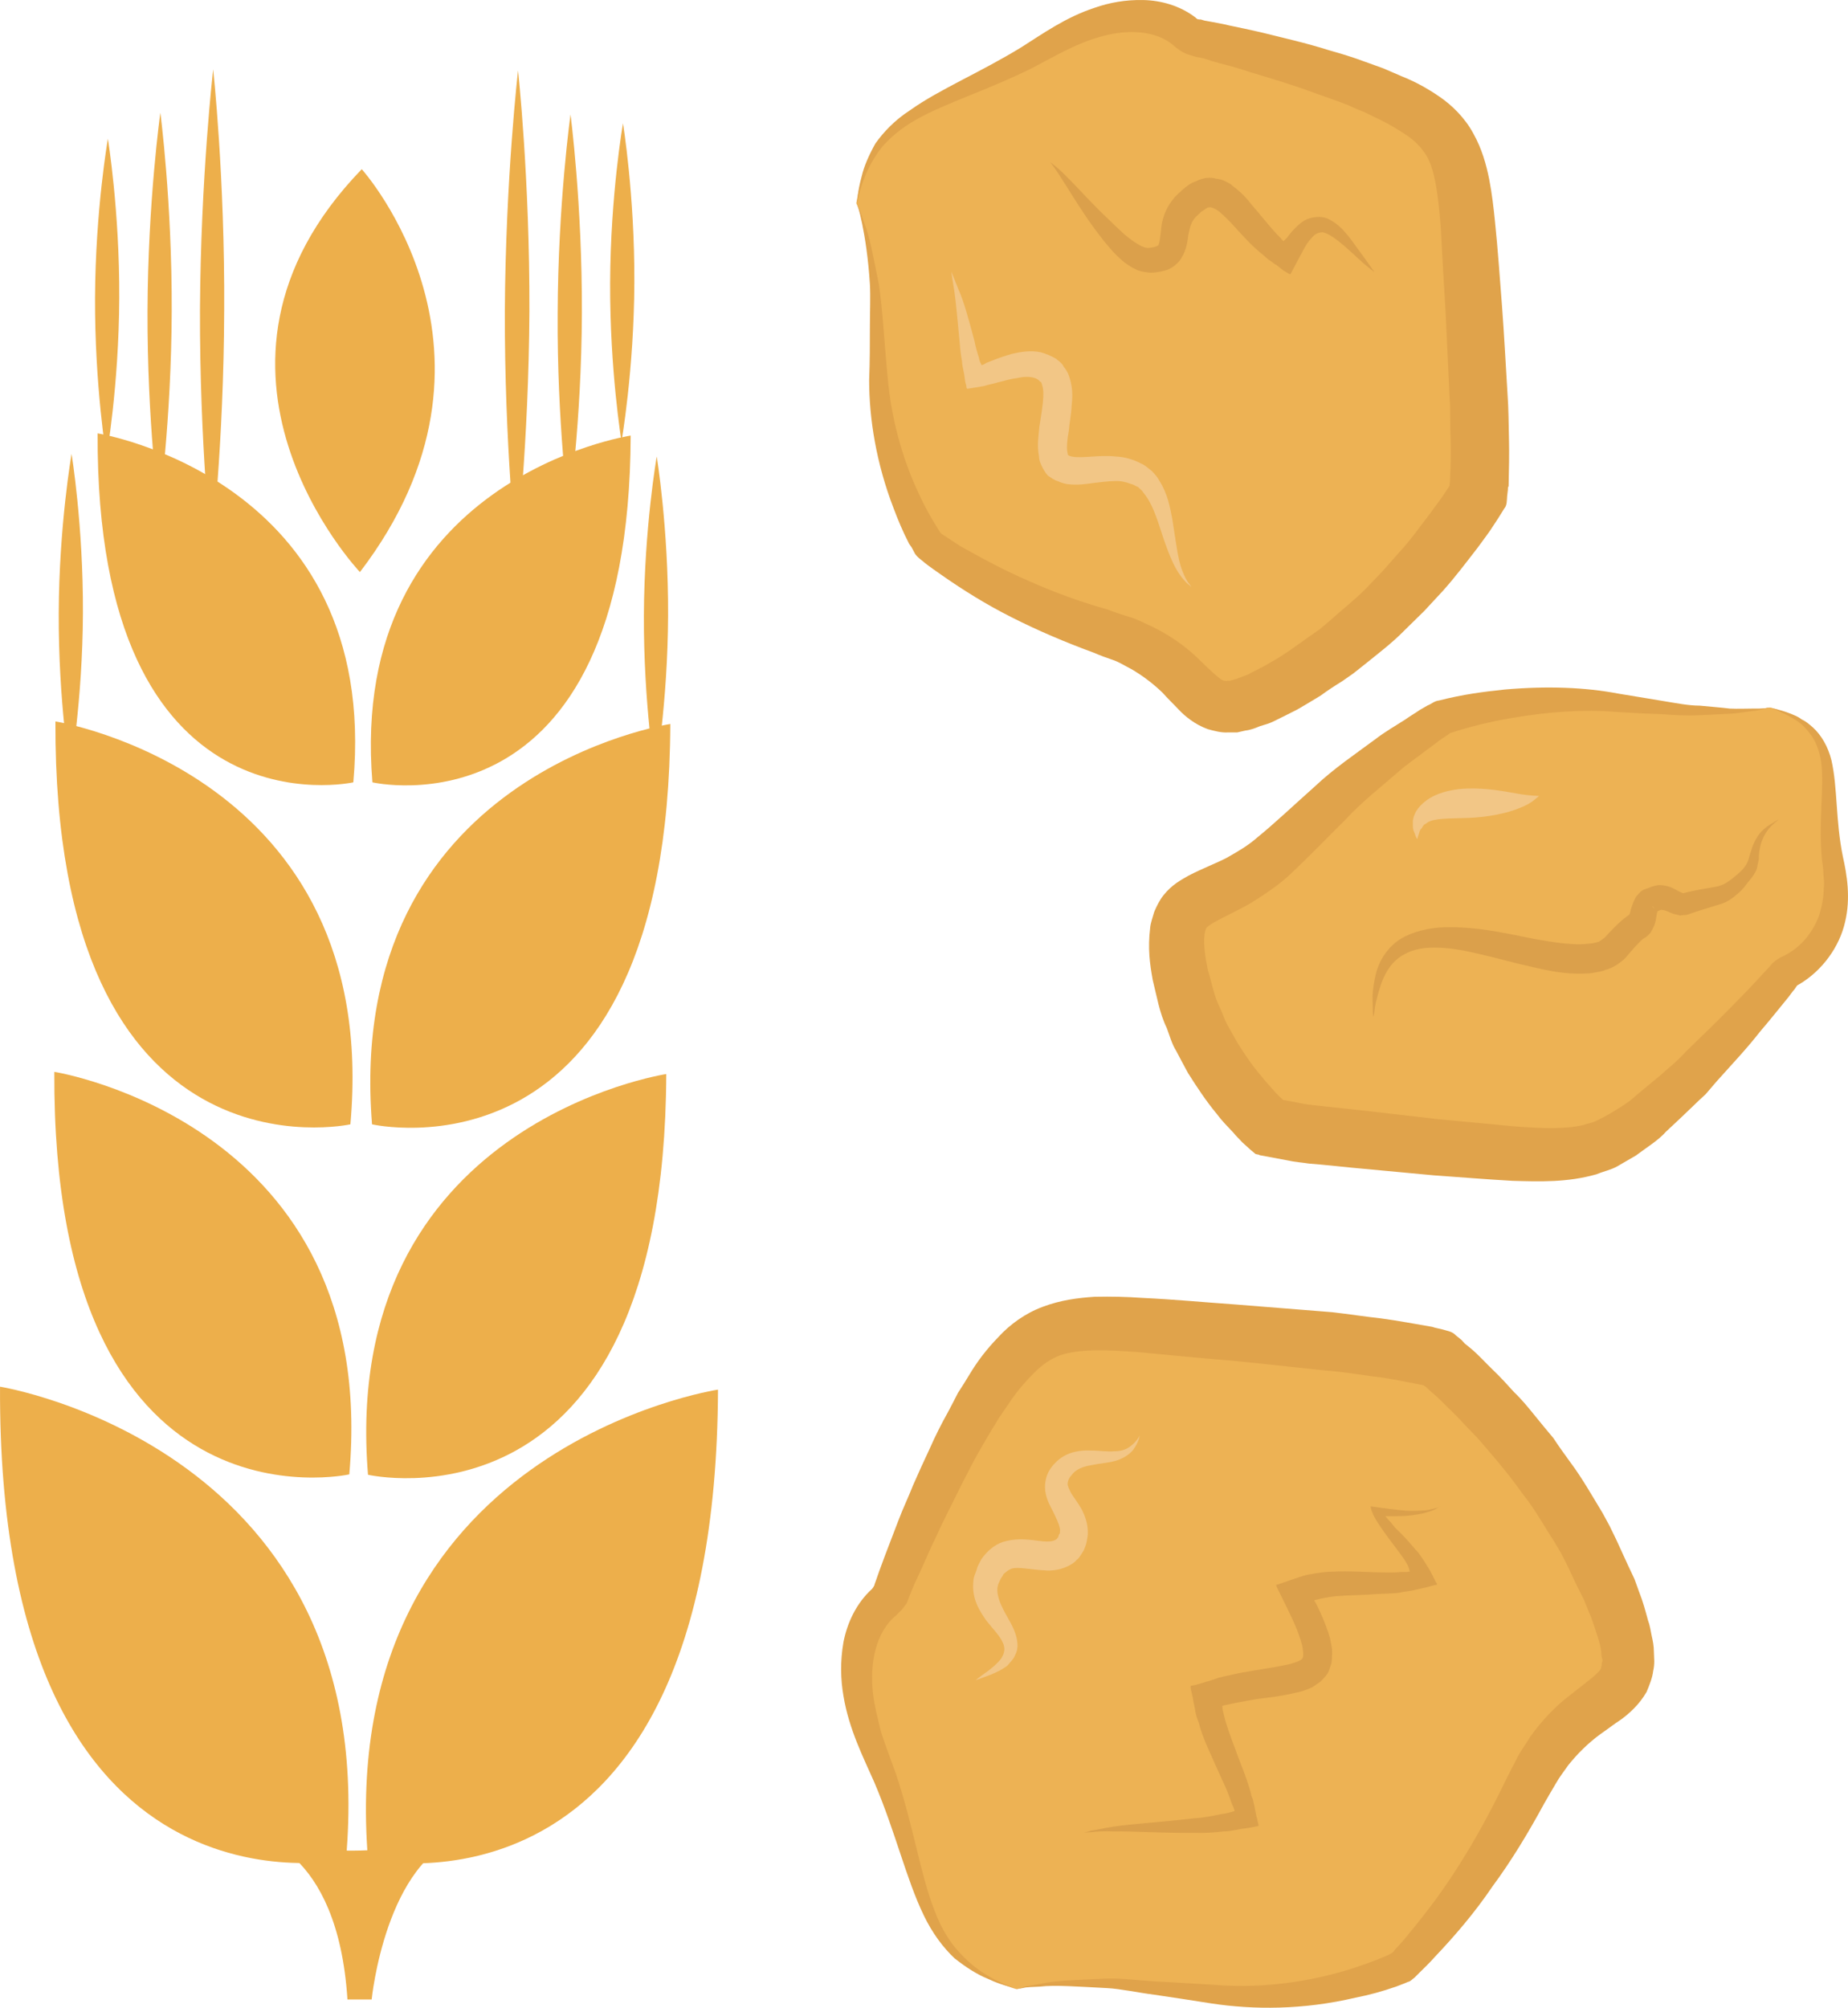 <?xml version="1.0" encoding="UTF-8" standalone="no"?>
<svg
   xmlns:dc="http://purl.org/dc/elements/1.1/"
   xmlns:cc="http://creativecommons.org/ns#"
   xmlns:rdf="http://www.w3.org/1999/02/22-rdf-syntax-ns#"
   xmlns:svg="http://www.w3.org/2000/svg"
   xmlns="http://www.w3.org/2000/svg"
   id="svg70"
   viewBox="0 0 5037.07 5471.631"
   style="clip-rule:evenodd;fill-rule:evenodd;image-rendering:optimizeQuality;shape-rendering:geometricPrecision;text-rendering:geometricPrecision"
   version="1.1"
   height="54.716mm"
   width="50.371mm"
   xml:space="preserve">
 <defs
   id="defs4">
  <style
   id="style2"
   type="text/css">
   <![CDATA[
    .fil2 {fill:#DBA04B;fill-rule:nonzero}
    .fil1 {fill:#E0A34B;fill-rule:nonzero}
    .fil4 {fill:#EDAF4B;fill-rule:nonzero}
    .fil0 {fill:#EDB254;fill-rule:nonzero}
    .fil3 {fill:#F2C686;fill-rule:nonzero}
   ]]>
  </style>
 </defs>
 <g
   transform="translate(-8237.972,-11804.916)"
   id="Vrstva_x0020_1">
  <path
   style="fill:#edb254;fill-rule:nonzero"
   id="path7"
   d="m 10572,12359 c 0,0 62,127 58,425 -3,299 139,506 139,506 0,0 181,145 490,243 311,96 194,313 510,123 315,-188 497,-502 497,-502 0,0 18,-103 -11,-493 -27,-390 -12,-478 -196,-576 -185,-98 -580,-182 -580,-182 0,0 -117,-140 -390,29 -274,168 -474,157 -517,427 z"
   class="fil0" />
  <path
   style="fill:#e0a34b;fill-rule:nonzero"
   id="path9"
   d="m 10574,12359 c 0,0 0,-6 2,-19 1,-12 4,-31 11,-56 6,-25 18,-54 37,-88 22,-31 53,-64 95,-91 80,-57 190,-102 304,-172 54,-34 119,-81 199,-107 40,-14 84,-22 132,-21 48,1 100,15 143,48 1,2 4,3 5,4 0,1 3,0 5,1 h 4 l 10,3 22,4 c 15,3 29,5 44,9 29,6 58,12 88,19 60,15 123,29 186,49 32,9 65,19 97,31 17,6 33,12 50,18 17,7 34,15 51,22 33,13 67,31 102,55 34,23 70,58 93,101 23,41 35,84 43,124 8,41 12,78 16,117 8,77 13,153 19,229 6,79 10,159 15,239 3,40 3,83 4,124 1,41 0,84 -1,128 -2,3 -2,4 -2,10 l -2,17 c -1,12 0,25 -8,34 -16,26 -20,32 -28,44 -13,21 -29,41 -44,62 -31,40 -61,80 -95,118 l -51,55 -53,52 c -34,35 -74,65 -111,95 l -29,23 -30,21 c -21,13 -41,26 -60,40 -21,13 -42,25 -62,37 -21,11 -44,22 -66,33 -10,5 -23,9 -37,13 -12,5 -24,10 -40,12 l -22,5 c -8,0 -17,0 -26,0 -17,1 -36,-4 -54,-9 -36,-13 -63,-36 -79,-53 -14,-15 -30,-30 -44,-46 -27,-26 -55,-47 -86,-65 -16,-8 -31,-18 -48,-24 -18,-6 -37,-13 -53,-20 -79,-29 -154,-61 -223,-96 -70,-35 -134,-75 -194,-117 -14,-10 -29,-20 -43,-31 -6,-6 -21,-15 -28,-26 -3,-6 -6,-11 -9,-17 l -7,-10 c -17,-33 -30,-64 -42,-96 -48,-124 -67,-246 -67,-350 2,-52 2,-99 2,-144 0,-43 2,-83 0,-118 -9,-142 -35,-220 -35,-220 0,0 1,5 6,14 3,9 8,23 14,41 15,36 24,90 39,163 11,70 15,161 25,262 9,97 35,210 89,321 13,28 28,55 45,82 11,18 9,16 22,24 13,9 28,18 41,27 59,33 121,67 189,96 67,30 138,56 213,77 21,8 41,15 62,21 20,6 42,18 62,27 43,21 84,49 119,82 33,32 65,64 75,64 3,0 4,2 9,0 3,0 5,0 7,0 l 10,-3 c 6,-1 15,-5 23,-8 8,-3 16,-5 25,-11 17,-9 35,-17 54,-29 19,-10 36,-22 54,-34 17,-12 35,-25 52,-37 l 26,-18 26,-22 c 32,-29 67,-56 99,-88 l 47,-49 44,-50 c 32,-34 58,-72 86,-108 13,-19 28,-37 40,-56 6,-9 16,-23 12,-20 l 1,-8 c 2,-39 3,-76 2,-116 -2,-40 0,-79 -3,-118 -4,-79 -7,-157 -11,-234 -5,-77 -9,-153 -13,-228 -6,-72 -13,-143 -35,-187 -12,-22 -28,-40 -50,-57 -23,-16 -50,-33 -79,-47 -15,-7 -28,-14 -43,-21 -15,-6 -30,-12 -44,-19 -30,-12 -61,-22 -91,-33 -59,-22 -119,-40 -176,-57 -29,-10 -58,-18 -86,-25 -14,-4 -28,-8 -42,-13 l -21,-4 -26,-8 c -6,-3 -15,-7 -18,-10 -6,-4 -13,-9 -17,-13 -48,-42 -126,-44 -192,-26 -70,18 -128,53 -191,86 -124,62 -238,96 -319,142 -41,23 -72,50 -95,77 -21,28 -36,56 -45,79 -9,23 -14,41 -17,54 -3,12 -4,18 -4,18 z"
   class="fil1" />
  <path
   style="fill:#edb254;fill-rule:nonzero"
   id="path11"
   d="m 11009,17226 c 0,0 149,-46 474,7 325,54 574,-67 574,-67 0,0 190,-173 347,-495 158,-323 373,-160 220,-536 -154,-376 -466,-627 -466,-627 0,0 -110,-37 -541,-70 -431,-34 -523,-66 -661,120 -137,184 -295,603 -295,603 0,0 -173,104 -34,430 139,327 94,545 382,635 z"
   class="fil0" />
  <path
   style="fill:#e0a34b;fill-rule:nonzero"
   id="path13"
   d="m 11009,17226 c 0,0 -7,-2 -20,-7 -15,-4 -35,-10 -60,-22 -27,-11 -56,-29 -89,-55 -31,-29 -61,-69 -84,-117 -48,-99 -77,-227 -135,-363 -29,-66 -69,-144 -84,-235 -8,-46 -9,-95 0,-147 10,-51 34,-105 78,-145 1,-1 2,-3 3,-4 1,-1 1,-3 3,-5 l 1,-4 4,-11 8,-23 c 6,-16 11,-30 17,-46 12,-32 24,-62 36,-94 12,-32 27,-63 40,-96 14,-32 29,-65 45,-99 15,-34 31,-66 50,-100 9,-17 18,-34 27,-52 11,-17 22,-34 32,-51 21,-35 46,-68 78,-101 31,-34 73,-65 122,-83 48,-18 95,-24 140,-27 46,-1 88,0 130,3 86,4 169,12 255,18 86,7 174,14 263,21 44,5 89,12 134,17 45,6 92,15 139,23 8,3 12,3 28,7 12,4 26,5 36,16 l 16,13 8,9 16,13 c 23,19 41,40 61,59 21,20 39,40 58,61 20,19 38,41 55,62 17,21 35,43 52,63 15,23 31,45 47,67 32,43 59,91 87,137 l 19,35 18,37 c 11,24 22,48 33,72 l 17,36 13,36 c 10,25 17,51 24,77 5,13 7,27 10,42 3,13 6,28 6,44 l 1,25 c 0,9 -1,19 -3,27 -2,18 -10,38 -18,57 -20,35 -48,59 -68,74 -20,13 -39,28 -58,41 -34,25 -62,53 -87,84 -11,16 -24,32 -34,50 -11,19 -22,37 -32,55 -44,81 -90,157 -141,226 -48,71 -102,134 -158,193 -13,15 -27,28 -42,43 l -12,12 c -6,4 -11,11 -18,12 -16,7 -23,9 -33,13 -37,13 -74,23 -110,30 -144,34 -279,33 -392,16 -57,-9 -109,-17 -157,-24 -47,-6 -91,-16 -129,-18 -79,-4 -142,-9 -183,-4 -20,1 -36,1 -47,4 -11,2 -16,3 -16,3 0,0 5,-2 16,-5 10,-3 26,-6 46,-9 42,-10 104,-11 185,-15 40,-1 83,5 133,8 48,2 100,6 157,9 109,9 236,-1 367,-41 32,-10 66,-22 97,-35 9,-4 19,-8 20,-10 5,-2 5,-3 12,-12 12,-12 24,-26 36,-41 48,-58 95,-120 138,-189 44,-69 84,-143 122,-221 10,-21 21,-41 32,-63 10,-22 26,-42 39,-64 30,-42 67,-82 108,-113 40,-32 81,-61 85,-74 0,-4 2,-6 2,-13 0,-3 2,-5 2,-9 l -3,-12 c 0,-7 -1,-17 -3,-26 -3,-10 -5,-20 -9,-31 -7,-20 -13,-42 -23,-64 l -13,-32 -16,-32 c -11,-21 -20,-43 -31,-65 l -16,-31 -19,-32 c -27,-41 -50,-84 -81,-123 -15,-20 -29,-40 -45,-60 -15,-19 -32,-39 -48,-58 -16,-19 -33,-39 -51,-57 -18,-18 -34,-37 -53,-55 -18,-17 -36,-37 -55,-52 l -15,-14 -6,-4 v 0 c 0,0 6,0 -12,-3 -41,-8 -82,-17 -127,-22 -43,-6 -86,-13 -129,-16 -87,-9 -173,-19 -257,-27 -86,-7 -169,-15 -252,-23 -80,-6 -159,-10 -213,8 -27,10 -49,25 -72,48 -23,23 -46,49 -66,79 -10,15 -20,29 -30,44 -9,15 -19,31 -28,46 -18,31 -36,61 -52,93 -16,31 -32,62 -47,93 -15,31 -31,61 -44,91 -15,30 -28,61 -41,90 -6,14 -14,29 -20,43 l -9,22 -11,28 c -5,6 -10,13 -13,17 -6,6 -11,10 -15,15 -57,46 -72,132 -64,209 2,19 6,39 10,58 5,18 8,37 14,56 12,36 26,73 39,109 49,147 67,276 105,372 18,49 42,87 69,116 27,29 54,50 78,63 24,15 44,22 57,28 13,5 20,8 20,8 z"
   class="fil1" />
  <path
   style="fill:#edb254;fill-rule:nonzero"
   id="path15"
   d="m 13063,13733 c 0,0 -135,29 -396,-11 -261,-39 -500,39 -500,39 0,0 -198,115 -405,330 -208,215 -352,102 -311,357 43,256 247,429 247,429 0,0 83,25 438,53 354,29 424,51 582,-73 159,-123 390,-402 390,-402 0,0 169,-67 128,-289 -40,-223 48,-369 -173,-433 z"
   class="fil0" />
  <path
   style="fill:#e0a34b;fill-rule:nonzero"
   id="path17"
   d="m 13063,13733 c 0,0 5,2 15,4 8,2 23,6 41,13 9,4 19,7 29,15 11,5 21,13 32,23 22,20 41,52 50,89 17,75 11,164 31,262 11,49 22,113 6,179 -15,66 -61,132 -126,170 -2,1 -3,2 -4,2 -1,2 -3,3 -3,4 -1,1 -4,7 -9,12 l -12,16 c -9,11 -17,21 -26,32 -17,21 -35,43 -53,64 -35,45 -76,88 -117,134 -10,12 -20,23 -30,35 -12,11 -24,22 -35,33 -24,23 -48,46 -73,69 -21,24 -53,43 -82,65 -17,10 -33,19 -50,29 -17,10 -38,14 -57,22 -80,23 -157,20 -229,18 -72,-4 -143,-10 -215,-15 -74,-7 -149,-14 -225,-21 -39,-4 -76,-8 -115,-11 -19,-3 -38,-4 -60,-9 l -75,-14 c -3,-3 -10,-1 -13,-5 l -12,-10 -22,-20 c -8,-9 -17,-17 -24,-26 -16,-17 -32,-33 -46,-52 -29,-35 -54,-73 -78,-111 -11,-20 -22,-41 -32,-60 -12,-19 -18,-42 -26,-63 -20,-41 -27,-87 -38,-130 -8,-45 -14,-86 -7,-143 1,-12 7,-29 11,-43 7,-16 14,-31 25,-45 23,-29 48,-42 69,-54 41,-21 74,-33 103,-48 30,-17 58,-33 83,-55 47,-38 105,-93 158,-140 52,-49 110,-88 164,-128 26,-20 55,-37 82,-54 14,-10 28,-18 41,-27 l 21,-12 c 7,-2 18,-12 30,-13 67,-17 122,-24 180,-30 115,-10 219,-6 308,11 43,7 84,14 121,20 37,6 71,13 102,13 30,3 58,5 82,8 23,1 44,0 60,0 16,0 28,0 37,-1 8,-2 13,-2 13,-2 0,0 -5,2 -12,3 -8,2 -20,5 -37,7 -17,1 -36,6 -61,7 -24,1 -52,3 -83,4 -31,2 -66,0 -105,-3 -37,-1 -78,-3 -123,-6 -86,-7 -185,-1 -291,18 -52,9 -110,23 -161,40 -3,2 -3,3 -11,8 l -18,12 c -11,9 -24,18 -36,27 -24,19 -49,35 -74,57 -48,42 -100,82 -146,132 -49,48 -93,95 -155,153 -31,28 -66,51 -101,73 -36,21 -74,38 -101,53 -12,7 -22,14 -22,17 -2,2 -1,4 -3,7 0,3 -2,6 -2,12 -3,23 2,60 9,94 11,34 16,69 32,101 8,16 13,34 22,50 l 27,48 c 20,32 41,63 66,92 12,16 26,29 38,44 7,7 13,13 20,19 1,2 -1,1 3,1 l 38,7 c 16,4 34,6 53,8 38,4 74,8 111,12 74,8 146,17 218,25 72,7 142,13 212,20 69,5 132,8 183,-4 12,-4 25,-6 37,-12 12,-6 24,-12 36,-19 26,-16 51,-30 73,-51 24,-20 47,-39 70,-58 10,-10 23,-20 33,-29 11,-10 22,-21 32,-32 42,-41 84,-81 123,-121 19,-20 39,-39 57,-59 9,-9 18,-19 27,-29 10,-11 20,-21 29,-32 5,-4 9,-7 13,-10 4,-2 9,-6 13,-7 51,-24 84,-67 101,-114 7,-24 12,-49 12,-74 2,-13 0,-25 -1,-37 0,-12 -2,-25 -4,-40 -10,-107 7,-196 -2,-265 -5,-34 -17,-62 -34,-82 -8,-10 -17,-20 -26,-26 -9,-7 -18,-12 -27,-17 -16,-9 -30,-14 -38,-18 -9,-3 -14,-6 -14,-6 z"
   class="fil1" />
  <path
   style="fill:#dba04b;fill-rule:nonzero"
   id="path19"
   d="m 12165,15910 c 0,0 -4,1 -10,5 -6,4 -15,8 -30,12 -13,4 -33,7 -53,9 -18,1 -36,1 -54,1 0,0 -5,-1 -3,1 l 5,6 c 2,2 5,6 9,10 6,7 10,13 16,19 9,7 33,33 52,56 10,9 23,31 37,53 6,11 12,23 18,35 l 2,3 1,3 c -1,1 -2,1 -2,1 l -10,2 -18,5 c -13,3 -26,6 -40,9 l -21,3 -14,3 c -19,2 -37,2 -57,3 -38,3 -77,3 -114,6 -20,2 -39,6 -55,10 -3,0 -2,1 -3,1 -1,0 -1,1 1,4 -1,-4 28,52 41,99 l 4,20 c 2,8 2,15 2,23 -1,9 0,16 -2,26 -3,9 -6,19 -10,27 -6,9 -13,16 -20,23 -8,6 -15,10 -22,15 -15,7 -29,12 -41,14 -40,10 -75,14 -109,18 -17,3 -34,6 -49,9 -14,2 -27,6 -40,8 -3,2 -9,0 -6,5 v 5 c 1,4 3,13 5,21 7,28 18,57 29,86 10,29 22,57 32,86 5,15 10,29 13,44 l 4,10 c 1,4 2,11 4,17 2,11 4,23 7,34 l 4,17 v 4 c 0,1 -3,1 -4,1 l -9,2 c -10,2 -23,4 -33,5 -26,5 -34,7 -49,7 -26,3 -52,5 -76,4 -95,1 -170,-5 -223,-4 -27,-1 -47,0 -60,2 -15,1 -22,1 -22,1 0,0 7,-1 20,-5 15,-2 34,-7 61,-11 53,-8 130,-12 222,-23 23,-1 47,-6 71,-11 12,-1 29,-6 29,-6 4,-2 11,-1 7,-7 -2,-7 -6,-13 -8,-20 -5,-13 -9,-26 -15,-39 -12,-27 -25,-54 -37,-82 -13,-29 -27,-59 -36,-93 -3,-10 -6,-15 -9,-28 -2,-14 -6,-29 -8,-43 l -5,-22 -1,-6 c 0,-1 0,-4 2,-4 l 11,-2 44,-13 20,-7 13,-3 27,-6 c 17,-4 35,-7 53,-10 35,-6 71,-11 100,-18 20,-5 35,-12 35,-16 3,-2 3,-19 -1,-36 -11,-40 -23,-65 -62,-144 l -6,-12 c -1,-3 -6,-9 2,-9 l 29,-10 c 19,-6 38,-14 55,-17 27,-5 47,-8 69,-8 42,-2 82,1 118,2 18,0 37,1 53,0 l 12,-1 h 7 9 l 5,-1 c 2,0 5,0 2,-2 l -2,-8 c -2,-6 -4,-10 -13,-24 -27,-40 -90,-112 -91,-144 40,6 73,10 97,12 21,1 38,0 53,-1 13,-2 24,-5 31,-7 6,-3 10,-4 10,-4 z"
   class="fil2" />
  <path
   style="fill:#f2c686;fill-rule:nonzero"
   id="path21"
   d="m 11345,15717 c -1,0 -2,17 -19,40 -10,12 -27,23 -47,29 -21,6 -44,7 -67,12 -23,4 -42,11 -54,28 -7,7 -10,17 -10,23 0,6 4,14 10,26 7,11 17,24 27,41 9,17 19,40 18,69 0,6 -2,13 -3,21 -1,6 -3,12 -6,19 -2,6 -6,11 -9,16 l -6,9 c -3,4 -7,6 -10,10 -23,20 -56,26 -77,25 -46,-2 -78,-11 -97,-5 -8,3 -14,8 -22,15 -2,6 -7,10 -9,16 -3,6 -6,13 -6,14 -5,18 2,42 15,67 12,24 29,47 36,77 3,14 4,31 -3,44 -5,14 -15,22 -22,31 -17,13 -34,20 -46,25 -26,10 -41,15 -41,15 0,0 12,-10 35,-26 10,-8 23,-18 34,-32 10,-15 13,-29 5,-45 -7,-17 -26,-36 -45,-60 -17,-25 -40,-58 -35,-107 1,-14 6,-21 9,-31 2,-10 8,-19 13,-29 13,-19 34,-39 59,-47 50,-15 92,-1 120,-1 14,0 21,-3 25,-6 1,0 1,0 2,-2 2,-2 4,-4 4,-7 1,-1 1,-4 2,-5 2,-2 2,-3 2,-6 3,-14 -12,-42 -29,-76 -8,-17 -15,-40 -10,-64 4,-24 18,-41 31,-53 29,-27 66,-30 91,-29 26,0 47,4 65,2 17,0 31,-4 42,-12 21,-15 27,-31 28,-31 z"
   class="fil3" />
  <path
   style="fill:#f2c686;fill-rule:nonzero"
   id="path23"
   d="m 11485,13405 c 0,0 -3,-4 -11,-10 -6,-6 -15,-15 -25,-31 -19,-29 -36,-79 -54,-135 -10,-29 -22,-60 -41,-82 -4,-7 -11,-11 -14,-15 -5,-1 -12,-7 -19,-8 -13,-5 -28,-9 -45,-8 -17,0 -36,3 -56,5 -22,3 -45,7 -75,3 -9,-2 -16,-4 -24,-8 -9,-2 -16,-8 -27,-15 -7,-8 -13,-18 -17,-27 -4,-8 -7,-17 -7,-25 -6,-32 -1,-57 1,-81 7,-46 16,-92 7,-115 0,-2 -2,-5 -2,-6 0,-1 1,0 -3,-2 -4,-5 -9,-8 -15,-10 -12,-4 -29,-4 -46,0 -17,2 -35,7 -54,12 -13,4 -26,6 -38,10 -16,3 -30,5 -43,7 -5,2 -5,-4 -5,-7 l -3,-11 -3,-21 c -3,-13 -6,-30 -6,-36 -3,-17 -5,-32 -6,-48 -6,-61 -10,-110 -15,-144 -6,-34 -8,-52 -8,-52 0,0 7,17 20,50 14,31 27,79 43,139 3,15 7,30 12,45 2,11 3,11 4,14 2,2 2,6 4,7 4,-1 6,-2 9,-4 l 3,-2 13,-5 c 17,-7 37,-14 58,-20 23,-5 49,-10 78,-4 14,4 29,10 42,18 5,5 16,11 20,21 6,7 10,14 13,21 12,31 12,58 9,84 -1,25 -6,48 -8,71 -4,22 -6,42 -4,55 1,8 3,10 1,10 -1,-1 0,0 3,1 2,2 5,2 8,3 27,6 75,-5 120,0 24,1 48,8 69,19 12,5 18,12 30,21 9,10 15,16 20,26 23,36 29,73 35,103 10,61 15,110 27,141 6,16 12,27 17,34 6,7 8,12 8,12 z"
   class="fil3" />
  <path
   style="fill:#dba04b;fill-rule:nonzero"
   id="path25"
   d="m 11984,12546 c 0,0 -15,-10 -39,-32 -12,-11 -26,-24 -43,-39 -17,-14 -38,-32 -58,-37 -10,0 -16,2 -24,8 -9,9 -17,18 -25,32 -13,24 -26,48 -39,73 -2,3 -3,0 -5,0 l -5,-3 -10,-6 -19,-15 c -7,-3 -13,-10 -21,-14 l -16,-14 c -32,-25 -60,-58 -87,-87 -14,-14 -28,-29 -40,-36 -13,-7 -16,-7 -24,-5 -4,2 -11,8 -17,11 -5,6 -14,12 -17,17 -9,10 -13,22 -17,41 -4,17 -2,41 -23,73 -10,14 -28,26 -41,29 -15,4 -28,6 -39,6 -8,0 -31,-3 -41,-9 -12,-5 -21,-12 -30,-18 -16,-13 -29,-26 -41,-40 -24,-28 -42,-53 -59,-77 -33,-48 -57,-89 -75,-116 -17,-28 -29,-41 -29,-41 0,0 16,10 39,33 24,23 55,58 96,99 20,19 43,42 67,64 23,19 54,42 70,37 17,-1 24,-7 24,-8 2,-4 5,-22 7,-45 2,-22 11,-52 30,-76 9,-13 18,-19 28,-29 11,-9 21,-18 39,-24 7,-4 15,-6 25,-8 10,-1 18,-1 28,2 9,1 18,3 25,7 7,4 15,7 19,12 23,17 39,34 52,51 28,32 51,63 76,88 l 5,5 v 0 c 0,1 1,2 1,2 2,1 4,5 5,5 l 5,-4 c 0,-1 1,-1 1,-2 2,0 6,-6 9,-10 11,-14 25,-29 42,-40 18,-10 44,-13 62,-6 35,16 50,39 65,57 14,19 25,35 35,48 19,27 29,41 29,41 z"
   class="fil2" />
  <path
   style="fill:#dba04b;fill-rule:nonzero"
   id="path27"
   d="m 13084,14039 c 5,2 -52,25 -52,108 -1,6 -3,11 -4,19 -1,6 -3,12 -7,18 -7,13 -15,20 -23,31 -7,10 -17,21 -29,30 -12,11 -28,20 -42,24 -32,10 -53,16 -88,28 -8,3 -14,1 -21,3 -7,-2 -14,-3 -20,-5 -11,-4 -17,-8 -23,-9 -11,-3 -11,-1 -20,3 l -13,-15 c 0,0 0,0 0,0 0,1 1,3 2,4 5,5 16,9 13,8 -2,3 -3,9 -4,15 -1,7 -2,15 -6,26 -3,6 -5,12 -11,21 -6,7 -18,17 -30,19 3,-1 8,-3 14,-7 -18,16 -30,30 -53,57 -13,12 -32,26 -53,31 -10,5 -18,5 -28,7 -8,2 -17,3 -26,3 -58,3 -108,-9 -155,-20 -46,-10 -89,-23 -130,-32 -82,-20 -158,-29 -208,-1 -51,26 -66,83 -75,117 -5,17 -7,31 -8,41 -1,9 -3,14 -3,14 0,0 0,-5 -1,-14 0,-10 -1,-24 -1,-44 1,-18 4,-41 11,-67 8,-27 25,-58 55,-81 31,-23 72,-34 113,-38 41,-3 84,0 129,6 43,6 89,16 134,25 46,8 93,16 134,14 13,-1 26,-2 35,-5 10,-2 13,-7 22,-13 15,-16 38,-42 62,-59 l 39,-27 -19,41 c 0,0 1,0 -7,-6 l -10,-7 c 0,1 0,0 1,-1 1,-4 4,-10 5,-17 2,-7 5,-16 10,-27 2,-5 6,-11 12,-17 6,-7 15,-13 25,-14 -4,1 -7,2 -10,4 12,-6 24,-11 40,-13 15,0 29,4 39,9 9,5 18,10 22,11 2,2 3,2 6,2 25,-7 62,-13 85,-17 24,-3 41,-17 59,-32 20,-17 29,-28 34,-47 6,-20 11,-39 21,-54 8,-15 20,-25 29,-32 19,-12 29,-18 29,-18 z"
   class="fil2" />
  <path
   style="fill:#f2c686;fill-rule:nonzero"
   id="path29"
   d="m 12433,13974 c 0,0 -4,4 -12,10 -9,8 -23,16 -41,23 -36,15 -88,25 -140,27 -52,2 -93,0 -112,13 -3,3 -7,4 -9,6 -2,3 -4,5 -5,8 -5,4 -7,10 -8,15 -4,10 -5,16 -5,16 0,0 -4,-5 -7,-16 -3,-6 -5,-12 -5,-20 0,-5 0,-10 0,-15 1,-5 2,-11 5,-17 8,-21 34,-43 59,-53 26,-11 55,-16 83,-17 57,-2 104,8 139,14 34,6 58,6 58,6 z"
   class="fil3" />
 </g>
 <g
   transform="translate(-8237.972,-11804.916)"
   id="Vrstva_x0020_1_0">
  <path
   style="fill:#edaf4b;fill-rule:nonzero"
   id="path33"
   d="m 8238,15584 c 0,0 1043,167 943,1288 0,0 -949,211 -943,-1288 z"
   class="fil4" />
  <path
   style="fill:#edaf4b;fill-rule:nonzero"
   id="path35"
   d="m 10195,15592 c 0,0 -1045,158 -954,1280 0,0 948,219 954,-1280 z"
   class="fil4" />
  <path
   style="fill:#edaf4b;fill-rule:nonzero"
   id="path37"
   d="m 8386,14726 c 0,0 889,141 804,1097 0,0 -810,180 -804,-1097 z"
   class="fil4" />
  <path
   style="fill:#edaf4b;fill-rule:nonzero"
   id="path39"
   d="m 10054,14732 c 0,0 -891,135 -813,1092 0,0 808,186 813,-1092 z"
   class="fil4" />
  <path
   style="fill:#edaf4b;fill-rule:nonzero"
   id="path41"
   d="m 8389,13771 c 0,0 890,142 804,1098 0,0 -809,179 -804,-1098 z"
   class="fil4" />
  <path
   style="fill:#edaf4b;fill-rule:nonzero"
   id="path43"
   d="m 8504,12986 c 0,0 771,123 697,951 0,0 -702,156 -697,-951 z"
   class="fil4" />
  <path
   style="fill:#edaf4b;fill-rule:nonzero"
   id="path45"
   d="m 9219,13364 c 0,0 -523,-552 5,-1098 0,0 451,501 -5,1098 z"
   class="fil4" />
  <path
   style="fill:#edaf4b;fill-rule:nonzero"
   id="path47"
   d="m 8532,12183 c 0,0 32,195 31,434 -1,240 -35,433 -35,433 0,0 -32,-194 -31,-433 1,-240 35,-434 35,-434 z"
   class="fil4" />
  <path
   style="fill:#edaf4b;fill-rule:nonzero"
   id="path49"
   d="m 8675,12112 c 0,0 32,243 31,541 -1,299 -35,541 -35,541 0,0 -32,-242 -31,-541 1,-299 35,-541 35,-541 z"
   class="fil4" />
  <path
   style="fill:#edaf4b;fill-rule:nonzero"
   id="path51"
   d="m 8819,11994 c 0,0 32,294 30,656 -1,363 -35,656 -35,656 0,0 -32,-294 -31,-656 2,-363 36,-656 36,-656 z"
   class="fil4" />
  <path
   style="fill:#edaf4b;fill-rule:nonzero"
   id="path53"
   d="m 8433,13042 c 0,0 32,194 31,434 -1,239 -35,433 -35,433 0,0 -32,-194 -31,-433 1,-240 35,-434 35,-434 z"
   class="fil4" />
  <path
   style="fill:#edaf4b;fill-rule:nonzero"
   id="path55"
   d="m 10065,13778 c 0,0 -890,134 -813,1091 0,0 808,186 813,-1091 z"
   class="fil4" />
  <path
   style="fill:#edaf4b;fill-rule:nonzero"
   id="path57"
   d="m 9957,12992 c 0,0 -772,116 -704,945 0,0 700,162 704,-945 z"
   class="fil4" />
  <path
   style="fill:#edaf4b;fill-rule:nonzero"
   id="path59"
   d="m 9936,12141 c 0,0 32,195 31,434 -1,239 -35,433 -35,433 0,0 -32,-194 -31,-433 1,-240 35,-434 35,-434 z"
   class="fil4" />
  <path
   style="fill:#edaf4b;fill-rule:nonzero"
   id="path61"
   d="m 9793,12117 c 0,0 32,242 31,541 -1,299 -36,541 -36,541 0,0 -32,-242 -30,-541 1,-299 35,-541 35,-541 z"
   class="fil4" />
  <path
   style="fill:#edaf4b;fill-rule:nonzero"
   id="path63"
   d="m 9650,11997 c 0,0 32,294 31,656 -2,363 -36,657 -36,657 0,0 -32,-294 -31,-657 2,-362 36,-656 36,-656 z"
   class="fil4" />
  <path
   style="fill:#edaf4b;fill-rule:nonzero"
   id="path65"
   d="m 10028,13049 c 0,0 32,194 31,433 -1,240 -35,434 -35,434 0,0 -32,-194 -31,-434 1,-239 35,-433 35,-433 z"
   class="fil4" />
  <path
   style="fill:#edaf4b;fill-rule:nonzero"
   id="path67"
   d="m 8925,16807 c 0,0 233,27 260,447 h 66 c 0,0 38,-383 252,-445 0,0 -318,90 -578,-2 z"
   class="fil4" />
 </g>
</svg>